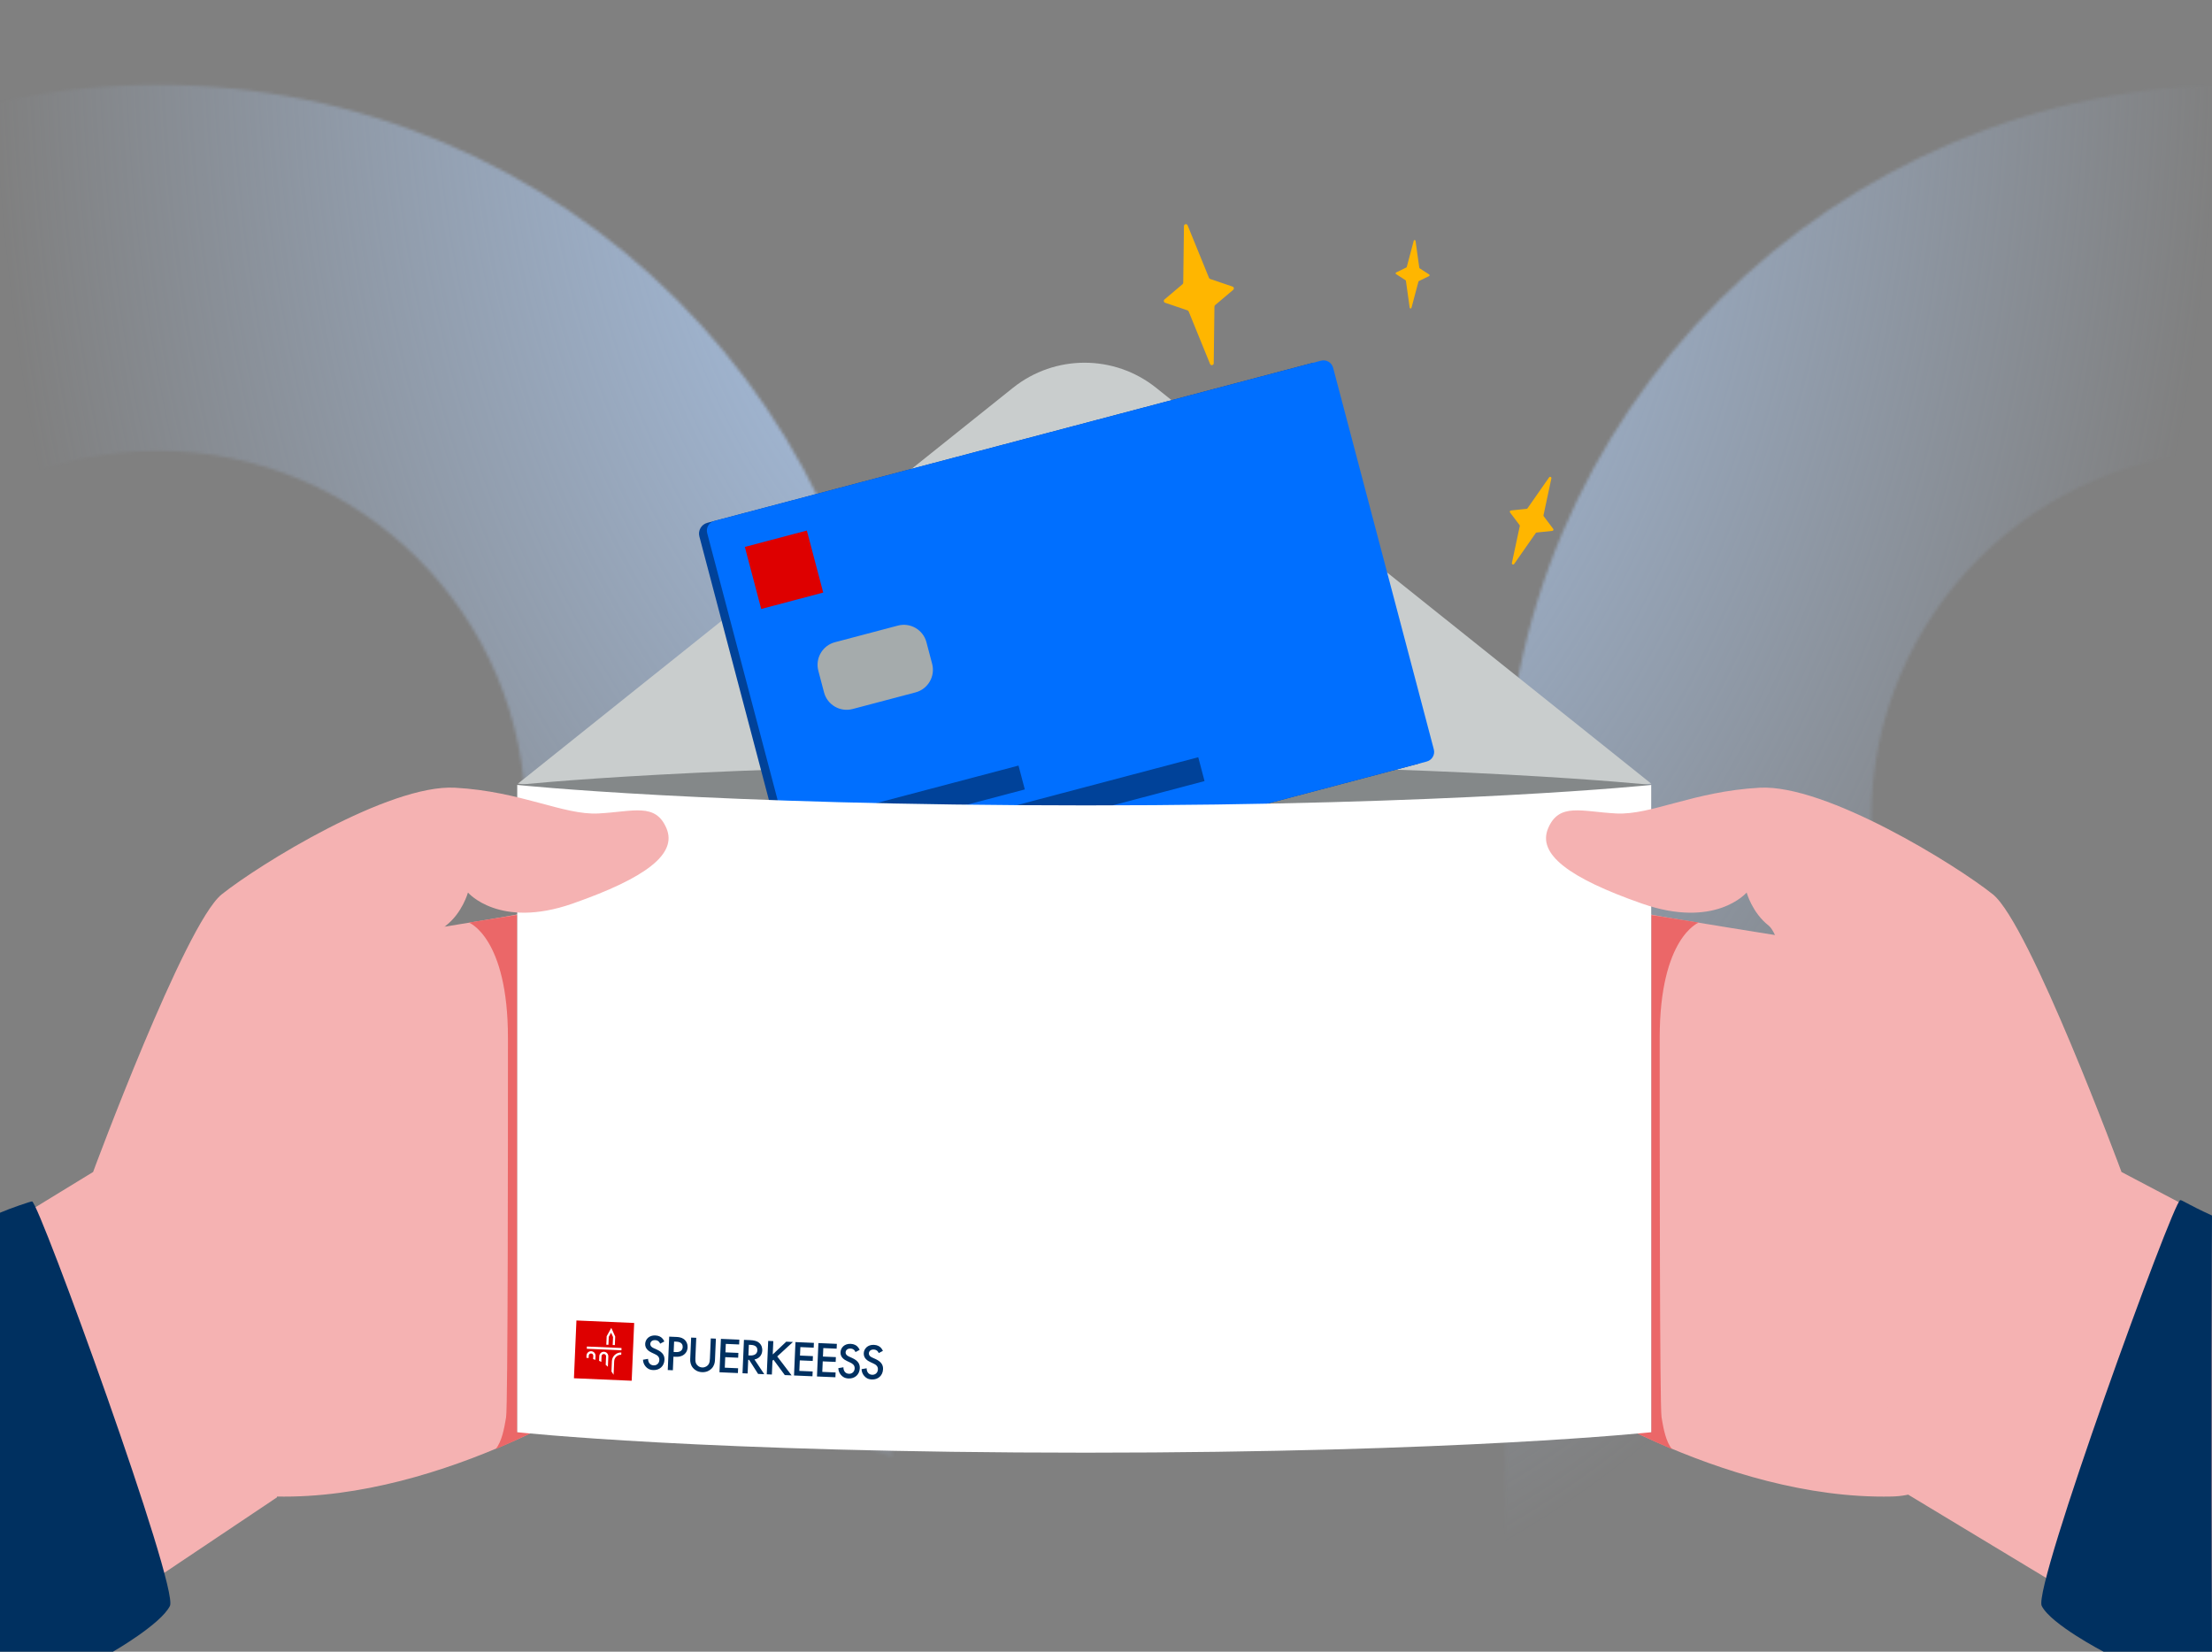 <svg width="750" height="560" viewBox="0 0 750 560" fill="none" xmlns="http://www.w3.org/2000/svg">
<rect x="0" y="0" width="750" height="560" fill="#808080" stroke="none"/>
<g clip-path="url(#clip0_1758_127200)">
<g clip-path="url(#clip1_1758_127200)">
<mask id="mask0_1758_127200" style="mask-type:alpha" maskUnits="userSpaceOnUse" x="-196" y="-1304" width="1911" height="2577">
<path fill-rule="evenodd" clip-rule="evenodd" d="M1340.08 -364.502V-833.932L1104.36 -1304L869.28 -833.932V-364.502H986.454V-804.933L1104.36 -1039.76L1222.33 -804.933V-364.502H1340.08ZM-196 -95.249H1714.99V-219.466H-196V-95.249ZM1715 153.5C1508.79 153.5 1341.78 320.355 1341.78 526.151V1272.41C1303.92 1212.4 1261.34 1153.29 1217.21 1098.22L1216.28 526.151C1216.28 251.172 1439.57 28.104 1715 28.104V153.5ZM1008.31 277.456C1008.31 140.205 896.87 28.767 759.11 28.767C621.668 28.767 510.166 140.205 510.166 277.456L510.357 539.879C552.39 557.215 593.976 576.048 634.957 596.475L634.479 277.456C634.479 208.655 690.309 152.857 759.11 152.857C828.101 152.857 883.868 208.655 883.868 277.456L884.315 746.791C927.175 777.415 968.794 809.76 1008.72 843.57L1008.31 277.456ZM53.486 28.767C190.959 28.767 302.461 140.205 302.461 277.456V493.959C261.512 480.448 219.862 468.306 177.448 457.567L178.244 277.456C178.244 208.655 122.254 152.857 53.486 152.857C-15.57 152.857 -71.305 208.655 -71.305 277.456L-71.114 412.125C-112.541 407.6 -153.681 404.095 -196 402.246L-195.649 277.456C-195.649 140.205 -84.179 28.767 53.486 28.767Z" fill="#E5F0FF"/>
</mask>
<g mask="url(#mask0_1758_127200)">
<rect width="750" height="560" fill="url(#paint0_radial_1758_127200)"/>
</g>
</g>
<path fill-rule="evenodd" clip-rule="evenodd" d="M127.825 317.878C127.825 317.878 170.057 311.145 174.798 310.147C179.539 309.15 248.699 283.592 264.275 279.228C279.851 274.864 321.597 251.8 336.55 268.007C347.142 281.099 317.858 302.294 317.858 302.294C317.858 302.294 333.435 306.657 331.566 327.229C329.696 347.8 314.743 350.294 314.743 350.294C314.743 350.294 329.073 382.709 303.528 395.177C309.759 407.644 311.004 431.957 281.098 441.307C251.191 450.657 220.038 461.878 214.43 466.242C208.823 470.606 150.878 508.632 93.557 507.385C36.235 506.138 99.788 362.138 99.788 361.514C99.788 360.891 127.825 317.878 127.825 317.878Z" fill="#F5B2B2"/>
<path fill-rule="evenodd" clip-rule="evenodd" d="M174.746 310.27L158.988 312.792C158.988 312.792 172.225 317.837 172.225 351.891C172.225 385.946 172.225 476.757 171.594 480.54C170.964 484.324 170.118 488.898 168.02 491.341C175.799 488.029 182.326 484.771 182.326 484.771L185.461 329.189L178.574 310.188L174.746 310.27Z" fill="#EB6768"/>
<path fill-rule="evenodd" clip-rule="evenodd" d="M607.135 317.878C607.135 317.878 564.903 311.145 560.163 310.147C555.422 309.15 486.262 283.592 470.685 279.228C455.109 274.864 413.364 251.8 398.411 268.007C387.819 281.099 417.102 302.294 417.102 302.294C417.102 302.294 401.526 306.657 403.395 327.229C405.265 347.8 420.217 350.294 420.217 350.294C420.217 350.294 405.887 382.709 431.432 395.177C425.202 407.644 423.956 431.957 453.863 441.307C483.769 450.657 514.922 461.878 520.53 466.242C526.137 470.606 584.082 508.632 641.404 507.385C698.725 506.138 635.173 362.138 635.173 361.514C635.173 360.891 607.135 317.878 607.135 317.878Z" fill="#F5B2B2"/>
<path fill-rule="evenodd" clip-rule="evenodd" d="M560.213 310.27L575.971 312.792C575.971 312.792 562.735 317.837 562.735 351.892C562.735 385.946 562.735 476.757 563.365 480.541C563.995 484.324 564.842 488.898 566.939 491.341C559.16 488.029 552.633 484.771 552.633 484.771L549.498 329.189L556.385 310.188L560.213 310.27Z" fill="#EB6768"/>
<path fill-rule="evenodd" clip-rule="evenodd" d="M343.461 131.487C357.654 120.139 377.809 120.139 392.002 131.487L463.798 188.891L559.866 265.7L367.731 285.675L175.598 265.7L271.665 188.891L343.461 131.487Z" fill="#C9CDCD"/>
<path fill-rule="evenodd" clip-rule="evenodd" d="M559.865 266.125C559.865 266.125 494.943 259.188 368.092 259.188C239.038 259.188 175.377 266.125 175.377 266.125V485.585C175.377 485.585 240.929 478.648 368.251 478.648C493.683 478.648 559.865 485.585 559.865 485.585V266.125Z" fill="#848889"/>
<path fill-rule="evenodd" clip-rule="evenodd" d="M402.675 76.403L409.927 94.212C409.998 94.385 410.14 94.52 410.317 94.579L417.92 97.164C418.394 97.326 418.512 97.945 418.128 98.269L411.997 103.454C411.854 103.575 411.77 103.753 411.768 103.94L411.524 123.169C411.514 123.873 410.546 124.056 410.28 123.404L403.028 105.595C402.957 105.422 402.815 105.288 402.637 105.228L395.036 102.643C394.56 102.481 394.443 101.863 394.827 101.538L400.958 96.352C401.101 96.231 401.185 96.055 401.187 95.867L401.431 76.639C401.44 75.934 402.409 75.751 402.675 76.403Z" fill="#FFB600"/>
<path fill-rule="evenodd" clip-rule="evenodd" d="M526.011 162.187L523.341 174.693C523.315 174.814 523.343 174.941 523.418 175.041L526.631 179.306C526.832 179.573 526.665 179.958 526.333 179.993L521.024 180.549C520.9 180.562 520.788 180.628 520.717 180.73L513.393 191.211C513.126 191.596 512.524 191.334 512.622 190.875L515.292 178.37C515.317 178.248 515.29 178.121 515.215 178.021L512.001 173.756C511.8 173.489 511.967 173.105 512.299 173.069L517.609 172.513C517.733 172.5 517.845 172.434 517.916 172.332L525.239 161.85C525.507 161.466 526.108 161.728 526.011 162.187Z" fill="#FFB600"/>
<path fill-rule="evenodd" clip-rule="evenodd" d="M479.95 81.651L481.224 90.759C481.237 90.848 481.287 90.927 481.362 90.975L484.583 93.066C484.785 93.196 484.767 93.497 484.551 93.602L481.1 95.287C481.02 95.326 480.96 95.398 480.937 95.485L478.57 104.371C478.483 104.696 478.012 104.668 477.966 104.334L476.691 95.226C476.679 95.138 476.628 95.059 476.553 95.011L473.332 92.92C473.131 92.79 473.149 92.489 473.365 92.383L476.815 90.699C476.895 90.659 476.955 90.587 476.978 90.5L479.346 81.615C479.433 81.289 479.904 81.318 479.95 81.651Z" fill="#FFB600"/>
<path fill-rule="evenodd" clip-rule="evenodd" d="M480.576 259.028L275.701 313.146C273.67 313.683 271.588 312.471 271.052 310.438L237.133 181.9C236.597 179.869 237.809 177.786 239.839 177.25L444.714 123.131C446.746 122.594 448.827 123.807 449.363 125.839L483.282 254.377C483.819 256.409 482.607 258.491 480.576 259.028Z" fill="#004299"/>
<path fill-rule="evenodd" clip-rule="evenodd" d="M483.753 258.188L278.04 312.529C276.239 313.004 274.396 311.93 273.921 310.129L239.781 180.752C239.305 178.952 240.379 177.107 242.178 176.631L447.891 122.292C449.691 121.816 451.535 122.89 452.01 124.691L486.151 254.067C486.626 255.868 485.552 257.714 483.753 258.188Z" fill="#006FFF"/>
<path fill-rule="evenodd" clip-rule="evenodd" d="M310.416 234.753L289.078 240.389C284.848 241.506 280.515 238.982 279.399 234.751L277.466 227.423C276.349 223.192 278.872 218.856 283.101 217.74L304.439 212.103C308.668 210.986 313.001 213.511 314.117 217.741L316.051 225.069C317.167 229.3 314.644 233.636 310.416 234.753Z" fill="#A5ABAC"/>
<path fill-rule="evenodd" clip-rule="evenodd" d="M279.118 200.909L258.096 206.461L252.547 185.43L273.567 179.877L279.118 200.909Z" fill="#DE0000"/>
<path fill-rule="evenodd" clip-rule="evenodd" d="M347.469 267.653L279.555 285.593L277.42 277.504L345.334 259.564L347.469 267.653Z" fill="#004299"/>
<path fill-rule="evenodd" clip-rule="evenodd" d="M408.415 264.822L282.828 297.996L280.693 289.907L406.28 256.733L408.415 264.822Z" fill="#004299"/>
<path fill-rule="evenodd" clip-rule="evenodd" d="M559.865 485.585C559.865 485.585 494.943 492.522 368.092 492.522C239.038 492.522 175.377 485.585 175.377 485.585V266.125C175.377 266.125 240.929 273.062 368.251 273.062C493.683 273.062 559.865 266.125 559.865 266.125V485.585Z" fill="white"/>
<path fill-rule="evenodd" clip-rule="evenodd" d="M2.557 415.091L31.562 397.358C31.562 397.358 62.715 313.203 75.176 303.228C87.637 293.254 131.874 265.826 154.305 267.072C176.735 268.319 191.065 276.423 202.903 275.8C214.742 275.176 222.218 272.059 225.957 280.786C229.694 289.514 219.103 297.618 194.18 306.345C169.258 315.072 158.666 302.605 158.666 302.605C158.666 302.605 156.797 309.462 151.19 313.826C145.582 318.189 138.105 361.202 125.021 384.268C111.937 407.333 93.868 507.696 93.868 507.696L16.609 559.437L2.673 559.025L2.557 415.091Z" fill="#F5B2B2"/>
<path fill-rule="evenodd" clip-rule="evenodd" d="M0 411.171C3.473 409.658 10.57 407.254 10.886 407.333C13.378 407.956 60.731 538.243 57.615 544.476C54.5 550.71 38.295 560 38.295 560H0V411.171Z" fill="#003060"/>
<path fill-rule="evenodd" clip-rule="evenodd" d="M750 413.515L719.32 397.359C719.32 397.359 688.167 313.202 675.705 303.228C663.244 293.254 619.007 265.825 596.577 267.072C574.147 268.319 559.817 276.423 547.979 275.799C536.14 275.176 528.664 272.059 524.925 280.786C521.187 289.514 531.779 297.618 556.701 306.345C581.624 315.073 592.215 302.605 592.215 302.605C592.215 302.605 594.085 309.462 599.692 313.826C605.3 318.189 612.776 361.203 625.861 384.267C638.945 407.333 641.175 503.243 641.175 503.243L734.273 559.437H750V413.515Z" fill="#F5B2B2"/>
<path fill-rule="evenodd" clip-rule="evenodd" d="M750.001 412.118C741.506 408.225 739.748 406.762 739.22 406.894C736.728 407.517 689.153 538.242 692.268 544.476C695.383 550.71 713.232 560 713.232 560H750.001C749.69 487.038 750.001 412.118 750.001 412.118Z" fill="#003060"/>
<path fill-rule="evenodd" clip-rule="evenodd" d="M262.005 459.215L266.582 454.887L268.858 454.984L263.525 459.893L268.405 466.312L266.094 466.213L262.268 461.013L261.913 461.337L261.712 466.024L259.979 465.949L260.466 454.623L262.199 454.698L262.005 459.215Z" fill="#003060"/>
<path fill-rule="evenodd" clip-rule="evenodd" d="M275.89 456.921L271.371 456.726L271.248 459.596L275.63 459.785L275.56 461.415L271.177 461.226L271.024 464.792L275.543 464.987L275.473 466.617L269.221 466.348L269.708 455.021L275.96 455.291L275.89 456.921Z" fill="#003060"/>
<path fill-rule="evenodd" clip-rule="evenodd" d="M283.671 457.256L279.152 457.061L279.028 459.931L283.412 460.12L283.342 461.75L278.958 461.561L278.805 465.127L283.323 465.322L283.253 466.952L277.002 466.683L277.489 455.356L283.741 455.626L283.671 457.256Z" fill="#003060"/>
<path fill-rule="evenodd" clip-rule="evenodd" d="M290.055 458.416C289.964 458.157 289.822 457.913 289.576 457.68C289.232 457.377 288.863 457.242 288.371 457.22C287.317 457.175 286.747 457.78 286.715 458.51C286.701 458.85 286.794 459.449 287.88 459.938L288.998 460.446C291.051 461.385 291.578 462.598 291.522 463.889C291.429 466.045 289.836 467.457 287.713 467.365C286.405 467.309 285.644 466.783 285.095 466.113C284.512 465.407 284.273 464.648 284.238 463.864L285.97 463.565C285.946 464.125 286.128 464.66 286.384 465.029C286.689 465.45 287.153 465.742 287.833 465.771C288.886 465.817 289.734 465.088 289.783 463.95C289.833 462.796 288.97 462.282 288.235 461.944L287.168 461.438C286.25 461.008 284.908 460.168 284.981 458.469C285.047 456.941 286.299 455.532 288.422 455.623C289.646 455.676 290.323 456.164 290.666 456.485C290.961 456.77 291.266 457.175 291.484 457.661L290.055 458.416Z" fill="#003060"/>
<path fill-rule="evenodd" clip-rule="evenodd" d="M297.938 458.755C297.847 458.496 297.704 458.252 297.459 458.02C297.114 457.716 296.746 457.581 296.253 457.559C295.2 457.515 294.63 458.119 294.598 458.849C294.584 459.189 294.677 459.789 295.762 460.277L296.881 460.785C298.933 461.724 299.46 462.938 299.404 464.228C299.312 466.385 297.719 467.796 295.595 467.704C294.287 467.648 293.527 467.122 292.978 466.452C292.395 465.746 292.155 464.988 292.121 464.204L293.853 463.904C293.829 464.464 294.01 465 294.267 465.368C294.572 465.789 295.036 466.081 295.716 466.111C296.769 466.156 297.617 465.427 297.666 464.29C297.715 463.135 296.852 462.621 296.118 462.284L295.051 461.778C294.133 461.347 292.79 460.507 292.864 458.809C292.93 457.281 294.182 455.871 296.305 455.963C297.529 456.016 298.205 456.504 298.549 456.825C298.843 457.11 299.149 457.514 299.366 458L297.938 458.755Z" fill="#003060"/>
<path fill-rule="evenodd" clip-rule="evenodd" d="M223.829 455.563C223.737 455.304 223.595 455.06 223.35 454.827C223.005 454.523 222.636 454.389 222.144 454.367C221.091 454.322 220.52 454.927 220.488 455.657C220.474 455.997 220.567 456.596 221.652 457.085L222.771 457.593C224.824 458.532 225.35 459.745 225.295 461.036C225.202 463.192 223.609 464.604 221.486 464.512C220.178 464.456 219.418 463.93 218.868 463.26C218.285 462.554 218.046 461.795 218.012 461.011L219.744 460.712C219.719 461.272 219.901 461.807 220.157 462.176C220.462 462.597 220.926 462.889 221.606 462.918C222.66 462.964 223.507 462.235 223.557 461.097C223.606 459.943 222.743 459.429 222.009 459.091L220.941 458.585C220.024 458.155 218.681 457.315 218.754 455.616C218.82 454.088 220.072 452.679 222.196 452.77C223.419 452.823 224.096 453.312 224.44 453.632C224.733 453.917 225.04 454.322 225.257 454.808L223.829 455.563Z" fill="#003060"/>
<path fill-rule="evenodd" clip-rule="evenodd" d="M229.395 453.284C230.091 453.315 231.057 453.424 231.849 454.003C232.772 454.672 233.185 455.779 233.14 456.814C233.112 457.476 232.899 458.488 231.929 459.246C230.996 459.972 229.955 460.045 229.122 460.01L228.341 459.976L228.143 464.578L226.41 464.503L226.897 453.177L229.395 453.284ZM228.41 458.38L229.191 458.413C230.686 458.478 231.431 457.778 231.477 456.726C231.504 456.097 231.297 454.966 229.326 454.881L228.562 454.848L228.41 458.38Z" fill="#003060"/>
<path fill-rule="evenodd" clip-rule="evenodd" d="M236.071 453.572L235.778 460.399C235.751 461.01 235.737 461.758 236.051 462.366C236.366 462.958 237.104 463.586 238.107 463.629C239.109 463.672 239.899 463.11 240.264 462.548C240.628 461.968 240.678 461.222 240.705 460.61L240.998 453.784L242.731 453.859L242.417 461.143C242.379 462.044 242.146 463.122 241.237 464.036C240.615 464.656 239.584 465.292 238.038 465.225C236.492 465.159 235.519 464.437 234.953 463.766C234.127 462.777 233.986 461.682 234.025 460.782L234.339 453.498L236.071 453.572Z" fill="#003060"/>
<path fill-rule="evenodd" clip-rule="evenodd" d="M250.612 455.832L246.093 455.637L245.97 458.507L250.353 458.696L250.283 460.325L245.899 460.137L245.746 463.703L250.265 463.897L250.195 465.528L243.943 465.258L244.431 453.932L250.682 454.201L250.612 455.832Z" fill="#003060"/>
<path fill-rule="evenodd" clip-rule="evenodd" d="M254.266 454.356C255.642 454.415 256.519 454.623 257.228 455.147C258.432 456.032 258.476 457.378 258.455 457.871C258.385 459.501 257.332 460.647 255.804 460.921L259.131 465.913L257.04 465.823L253.995 461.047L253.69 461.034L253.491 465.67L251.758 465.595L252.244 454.269L254.266 454.356ZM253.754 459.54L254.298 459.563C254.773 459.584 256.712 459.616 256.79 457.816C256.858 456.22 255.353 456.002 254.503 455.966L253.909 455.94L253.754 459.54Z" fill="#003060"/>
<path fill-rule="evenodd" clip-rule="evenodd" d="M194.602 467.288L214.18 468.131L215.023 448.543L195.445 447.699L194.602 467.288Z" fill="#DE0000"/>
<path fill-rule="evenodd" clip-rule="evenodd" d="M208.467 456.044L208.591 453.158L207.267 450.206L205.698 453.034L205.574 455.919L206.294 455.95L206.411 453.243L207.197 451.831L207.86 453.306L207.744 456.013L208.467 456.044Z" fill="white"/>
<path fill-rule="evenodd" clip-rule="evenodd" d="M198.957 457.293L210.698 457.798L210.731 457.035L198.99 456.529L198.957 457.293Z" fill="white"/>
<path fill-rule="evenodd" clip-rule="evenodd" d="M208.241 461.519C208.296 460.254 209.365 459.272 210.633 459.327L210.665 458.556C208.973 458.484 207.543 459.795 207.47 461.485L207.324 465.002C207.581 465.352 207.827 465.727 208.043 466.106L208.241 461.519Z" fill="white"/>
<path fill-rule="evenodd" clip-rule="evenodd" d="M206.258 459.902C206.294 459.058 205.639 458.344 204.792 458.307C203.948 458.271 203.234 458.926 203.198 459.77L203.129 461.383C203.382 461.501 203.633 461.627 203.88 461.764L203.96 459.803C203.979 459.38 204.337 459.052 204.76 459.07C205.183 459.088 205.511 459.446 205.493 459.869L205.372 462.754C205.627 462.954 205.875 463.164 206.11 463.382L206.258 459.902Z" fill="white"/>
<path fill-rule="evenodd" clip-rule="evenodd" d="M201.92 459.715C201.956 458.871 201.301 458.157 200.455 458.121C199.61 458.084 198.895 458.739 198.86 459.583L198.824 460.35C199.083 460.373 199.335 460.405 199.589 460.444L199.623 459.616C199.642 459.193 199.998 458.865 200.423 458.883C200.845 458.901 201.174 459.259 201.156 459.682L201.103 460.789C201.361 460.866 201.614 460.952 201.862 461.045L201.92 459.715Z" fill="white"/>
</g>
<defs>
<radialGradient id="paint0_radial_1758_127200" cx="0" cy="0" r="1" gradientUnits="userSpaceOnUse" gradientTransform="translate(375 -2.18487e-06) rotate(90) scale(560 375)">
<stop stop-color="#B2D3FF"/>
<stop offset="1" stop-color="#B2D3FF" stop-opacity="0"/>
</radialGradient>
<clipPath id="clip0_1758_127200">
<rect width="750" height="560" fill="white"/>
</clipPath>
<clipPath id="clip1_1758_127200">
<rect width="750" height="560" fill="white"/>
</clipPath>
</defs>
</svg>

